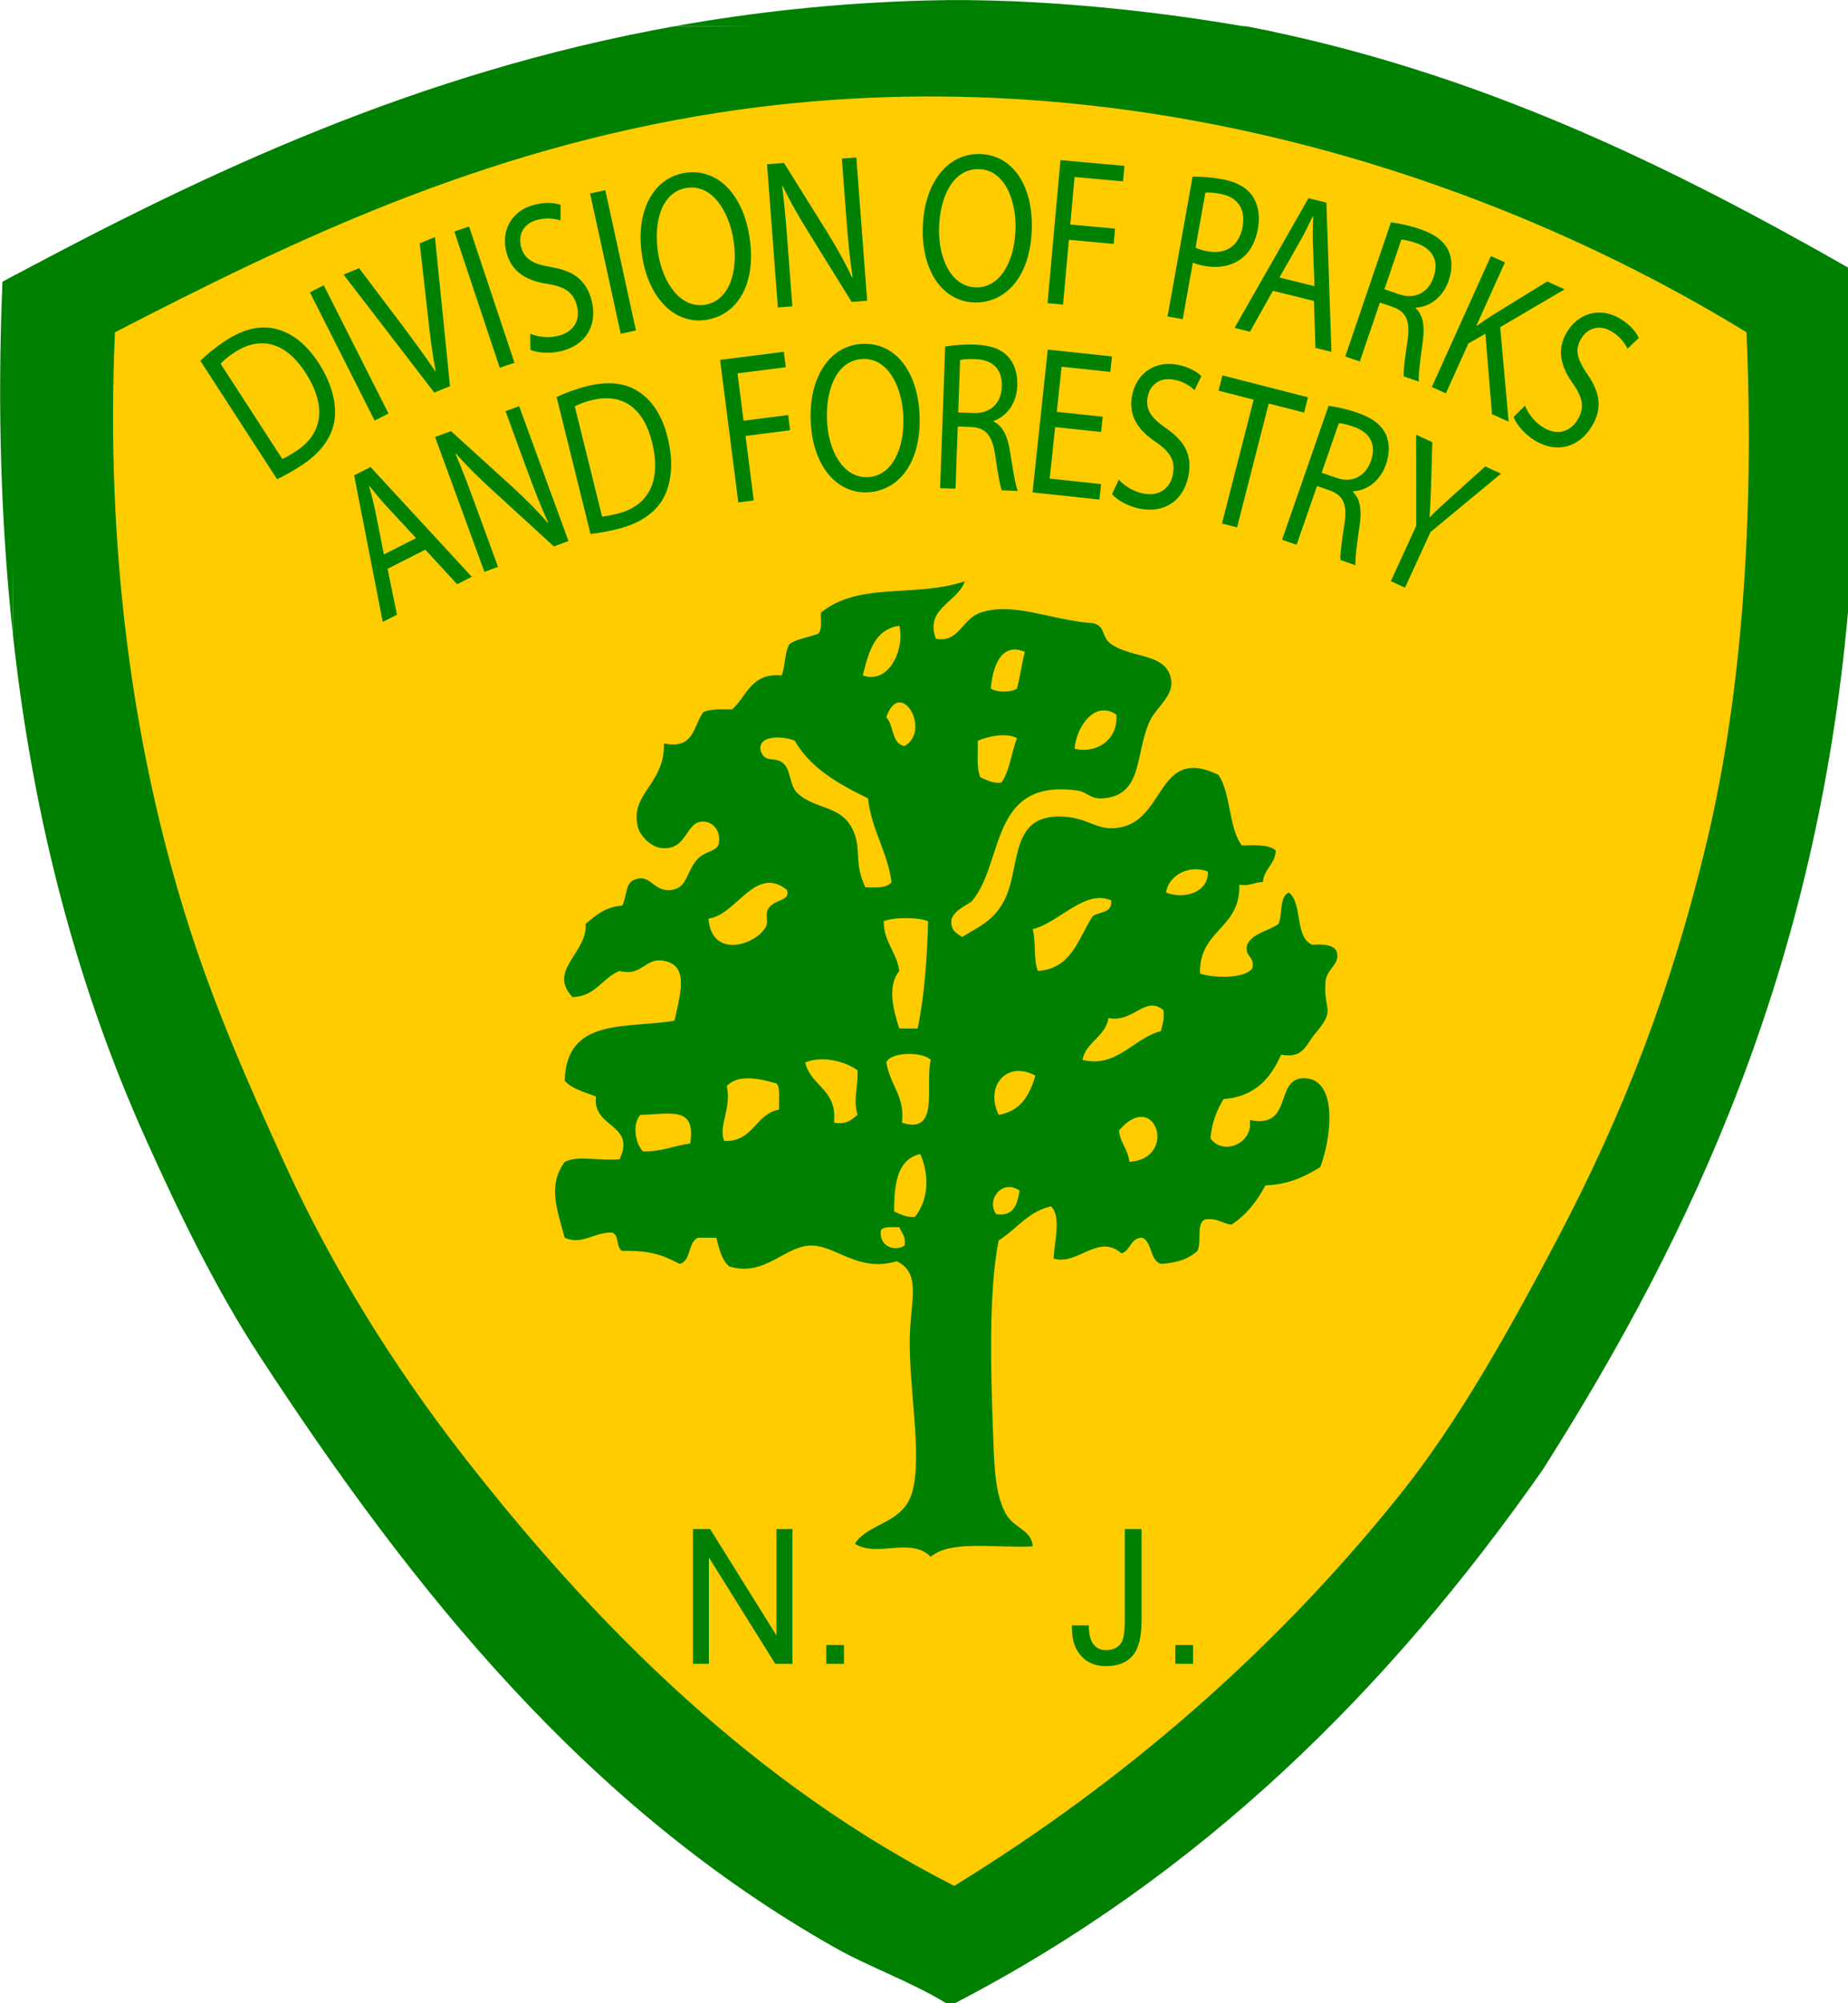 <?xml version="1.0" encoding="UTF-8" standalone="no"?>
<!-- Created with Inkscape (http://www.inkscape.org/) -->
<svg
   xmlns:i="http://ns.adobe.com/AdobeIllustrator/10.0/"
   xmlns:dc="http://purl.org/dc/elements/1.1/"
   xmlns:cc="http://web.resource.org/cc/"
   xmlns:rdf="http://www.w3.org/1999/02/22-rdf-syntax-ns#"
   xmlns:svg="http://www.w3.org/2000/svg"
   xmlns="http://www.w3.org/2000/svg"
   xmlns:xlink="http://www.w3.org/1999/xlink"
   xmlns:sodipodi="http://sodipodi.sourceforge.net/DTD/sodipodi-0.dtd"
   xmlns:inkscape="http://www.inkscape.org/namespaces/inkscape"
   width="303.776"
   height="329.19" viewBox="0 0 524.217 568.074"
   id="svg2212"
   sodipodi:version="0.32"
   inkscape:version="0.45pre1"
   sodipodi:modified="true"
   version="1.0">
  <g
     transform="translate(-139.558,-14.296)">
    <switch
       id="switch4"
       transform="matrix(1.291,0,0,1.291,-63.431,-93.141)">
      
      <g
         id="g8">
        <g
           id="Layer_2">
          <g
             id="XMLID_1_">
            <g
               id="g12">
              <path
                 d="M 367.313,100.534 C 443.505,98.364 500.678,124.517 549.849,152.53 C 549.849,173.568 549.849,194.616 549.849,215.655 C 543.344,291.925 517.668,348.608 486.115,399.296 C 454.049,446.109 414.89,485.678 363.558,512.818 C 363.008,512.818 362.468,512.818 361.927,512.818 C 360.031,512.818 358.144,512.818 356.248,512.818 C 353.66,511.588 351.138,510.348 348.796,508.992 C 297.71,479.516 262.06,434.128 230.591,384.902 C 221.783,371.129 214.349,355.601 207.162,339.27 C 185.611,290.287 175.161,229.839 178.082,157.425 C 230.259,128.822 288.703,102.771 367.313,100.534 z "
                 id="path14"
                 style="fill:#ffcc00"
                 sodipodi:nodetypes="cccccscccccc" />
            </g>
            <g
               id="g16" />
          </g>
        </g>
        <g
           id="Layer_1">
          <g
             id="g19">
            <rect
               x="284.169"
               y="419.107"
               width="160.885"
               height="47.691"
               id="rect21"
               style="fill:none" />
            <path
               d="M 331.359,448.721 L 327.581,448.721 L 312.998,425.349 L 312.998,448.721 L 309.504,448.721 L 309.504,419.108 L 313.264,419.108 L 327.847,442.479 L 327.847,419.108 L 331.36,419.108 L 331.36,448.721 L 331.359,448.721 z "
               id="path23"
               style="fill:#008000" />
            <path
               d="M 342.678,448.721 L 338.785,448.721 L 338.785,444.58 L 342.678,444.58 L 342.678,448.721 z "
               id="path25"
               style="fill:#008000" />
            <path
               d="M 408.062,439.247 C 408.062,442.869 407.404,445.438 406.087,446.953 C 404.77,448.468 402.827,449.225 400.257,449.225 C 397.953,449.225 396.13,448.478 394.788,446.983 C 393.446,445.488 392.775,443.515 392.775,441.064 L 392.775,440.277 L 396.478,440.277 C 396.478,443.885 397.738,445.69 400.256,445.69 C 401.585,445.69 402.605,445.294 403.314,444.499 C 404.023,443.704 404.377,442.021 404.377,439.449 L 404.377,419.107 L 408.061,419.107 L 408.061,439.247 L 408.062,439.247 z "
               id="path27"
               style="fill:#008000" />
            <path
               d="M 419.381,448.721 L 415.488,448.721 L 415.488,444.58 L 419.381,444.58 L 419.381,448.721 z "
               id="path29"
               style="fill:#008000" />
          </g>
          <g
             id="XMLID_3_">
            <g
               id="g32">
              <path
                 d="M 450.79,291.92 C 452.13,294.9 448.73,295.9 448.49,298.81 C 447.94,305.44 450.969,304.68 446.19,310.3 C 444.139,312.72 443.62,315.85 438.719,314.901 C 436.44,320.081 433.009,324.121 426.079,324.661 C 424.629,327.041 423.509,329.751 423.209,333.281 C 426.009,337.251 432.749,334.281 431.829,329.26 C 441.569,331.281 437.109,319.89 443.889,320.071 C 451.179,320.26 449.869,332.89 447.339,339.6 C 444.009,341.63 440.459,343.441 435.279,343.621 C 433.419,347.121 431.069,350.141 427.808,352.241 C 425.748,352.001 424.739,350.711 422.058,351.091 C 419.979,351.881 421.338,356.112 420.338,357.991 C 418.479,359.77 415.748,360.671 412.298,360.861 C 409.848,360.05 410.448,356.191 408.268,355.111 C 405.569,355.09 405.718,357.921 403.678,358.56 C 398.469,354.04 394.098,361.27 388.739,359.71 C 388.849,356.27 390.519,350.56 388.169,348.22 C 383.019,349.401 380.589,353.29 376.679,355.691 C 374.329,367.17 374.969,386.161 375.529,400.501 C 375.739,405.951 376.029,412.121 378.399,416.011 C 380.229,419.011 383.949,419.341 384.139,422.911 C 376.369,423.361 366.179,421.411 361.739,425.201 C 357.289,420.751 349.949,425.471 345.079,422.331 C 348.049,417.641 355.789,418.051 357.719,410.841 C 359.899,402.711 356.899,388.081 357.139,376.942 C 357.319,368.872 359.719,362.912 354.269,360.282 C 345.949,362.732 341.299,357.141 335.889,356.842 C 329.899,356.502 325.519,363.852 317.499,361.432 C 315.799,360.062 315.259,357.552 314.629,355.113 C 313.289,355.113 311.949,355.113 310.609,355.113 C 308.329,356.102 309.169,360.182 306.579,360.863 C 302.419,358.663 299.629,357.903 293.949,357.993 C 292.519,357.312 293.369,354.352 291.649,353.963 C 287.809,353.913 284.999,356.803 281.309,355.113 C 279.579,348.682 277.569,343.613 281.309,338.453 C 284.369,336.943 288.389,338.283 293.369,337.883 C 297.109,330.053 287.259,331.023 288.199,324.093 C 285.709,323.133 282.949,322.453 281.309,320.643 C 281.669,306.583 294.949,309.244 305.439,307.433 C 306.869,300.994 308.699,294.903 302.559,294.213 C 298.909,293.813 298.179,297.753 293.369,296.513 C 289.519,298.023 288.219,302.083 283.029,302.263 C 277.439,296.323 286.419,292.513 285.899,286.173 C 288.099,284.353 290.179,282.413 293.949,282.153 C 294.979,280.313 294.569,277.023 296.819,276.403 C 300.279,275.123 300.789,279.303 304.859,278.703 C 308.389,278.183 307.999,274.513 310.609,271.813 C 312.219,270.143 314.929,270.303 315.199,268.363 C 315.589,265.563 313.849,264.023 312.329,263.763 C 307.729,262.983 308.609,270.143 302.559,269.513 C 300.039,269.253 297.789,266.553 297.389,264.913 C 295.569,257.433 303.259,255.713 303.139,246.533 C 309.739,247.963 309.599,242.653 311.759,239.633 C 313.369,238.953 315.719,239.003 318.079,239.063 C 321.359,236.213 322.219,230.953 328.989,231.593 C 329.799,229.533 329.619,226.473 330.709,224.703 C 332.389,223.503 335.009,223.253 337.029,222.403 C 337.919,221.563 337.539,219.463 337.609,217.803 C 346.049,210.933 358.349,214.573 369.209,210.913 C 367.789,215.483 360.289,216.853 362.889,223.553 C 367.939,224.453 368.639,219.173 372.649,217.803 C 379.959,215.313 388.449,219.563 397.359,220.103 C 400.309,220.803 399.119,223.133 401.379,224.703 C 406.089,227.983 413.789,226.563 414.589,232.743 C 415.029,236.113 411.299,238.703 409.999,241.363 C 406.549,248.413 408.609,257.883 399.659,258.593 C 396.759,258.833 396.179,257.183 393.909,256.873 C 374.649,254.223 377.909,272.493 370.929,281.003 C 370.089,282.023 367.259,282.773 366.329,285.023 C 365.939,287.523 367.369,288.203 368.629,289.043 C 372.619,286.613 374.929,285.733 377.249,282.153 C 382.059,274.733 378.169,261.813 391.039,262.623 C 396.819,262.983 398.439,266.043 403.679,264.913 C 413.36,262.823 411.709,247.003 424.94,253.423 C 427.759,257.493 427.129,265.013 430.11,268.943 C 433.03,268.893 436.099,268.683 437.57,270.083 C 437.36,273.123 435.019,274.043 434.7,276.983 C 432.809,277.003 431.84,277.953 429.53,277.553 C 429.88,287.293 420.62,287.413 420.91,297.093 C 424.019,298.133 430.75,298.233 432.4,295.943 C 433.04,293.193 430.62,293.513 431.25,290.773 C 432.48,288.163 435.93,287.793 438.15,286.173 C 439.099,284.063 438.269,280.173 440.45,279.283 C 443.54,281.743 441.63,289.203 445.62,290.773 C 447.91,290.58 449.86,290.74 450.79,291.92 z M 413.45,279.28 C 417.49,280.89 422.84,279.19 422.639,274.68 C 418.58,273.06 413.96,275.48 413.45,279.28 z M 412.3,309.73 C 412.64,308.349 413.12,307.099 412.87,305.129 C 408.83,301.759 406.26,307.989 400.81,306.849 C 400.05,311.079 395.96,311.969 395.06,316.039 C 402.56,317.94 406.32,311.26 412.3,309.73 z M 405.4,338.45 C 416.17,337.75 411.08,322.179 403.099,331.559 C 403.39,334.33 405.1,335.69 405.4,338.45 z M 393.34,247.68 C 397.89,248.88 402.981,245.9 402.53,240.21 C 397.78,236.92 393.73,242.92 393.34,247.68 z M 397.36,284.45 C 398.86,283.46 401.72,283.83 401.38,281 C 395.51,278.51 389.95,285.94 384.14,287.32 C 384.92,290 384.26,294.1 385.29,296.51 C 392.82,296 394.15,289.28 397.36,284.45 z M 376.68,328.11 C 381.45,327.33 383.51,323.83 384.72,319.49 C 378.25,316.04 373.62,322.04 376.68,328.11 z M 380.7,234.46 C 381.39,231.9 381.73,228.98 382.42,226.42 C 377.13,224.11 375.29,229.94 374.95,234.46 C 376,235.34 379.65,235.34 380.7,234.46 z M 377.25,255.15 C 379.11,252.6 379.45,248.54 380.7,245.38 C 378.34,244.05 374.05,245.05 372.08,245.95 C 372.15,248.76 371.77,252.01 372.65,254 C 374.06,254.51 375.15,255.34 377.25,255.15 z M 381.27,344.77 C 377.56,342.14 373.86,346.621 376.1,349.941 C 380.09,350.49 380.75,347.7 381.27,344.77 z M 355.42,329.83 C 363.86,332.6 360.42,321.58 361.74,316.04 C 360.05,314.24 352.94,314.19 351.97,316.62 C 352.98,322.02 356.08,323.97 355.42,329.83 z M 358.87,309.15 C 360.34,302.009 360.93,293.98 361.16,285.6 C 359.04,284.67 353.52,284.67 351.4,285.6 C 351.46,290.32 354.26,292.31 354.84,296.51 C 352.1,299.78 353.55,305.281 354.84,309.151 C 356.19,309.15 357.53,309.15 358.87,309.15 z M 358.29,350.52 C 361.22,346.781 361.54,341.56 359.44,336.731 C 354.43,337.85 353.67,343.21 353.7,349.371 C 355.1,349.88 356.19,350.71 358.29,350.52 z M 355.99,247.1 C 362,243.66 355.03,231.89 351.97,240.78 C 353.69,242.51 353.06,246.59 355.99,247.1 z M 355.99,356.84 C 356.33,354.77 355.33,354.06 354.84,352.81 C 353.32,352.821 351.56,352.6 350.82,353.39 C 350.2,356.72 353.58,358.38 355.99,356.84 z M 346.8,231.59 C 352.63,233.67 356.09,225.68 354.84,220.68 C 349.32,221.47 348.09,226.56 346.8,231.59 z M 353.12,276.98 C 352.18,270.07 348.74,265.65 347.95,258.59 C 341.51,255.46 335.38,252.02 331.86,245.95 C 329.88,244.95 323.46,244.43 324.4,248.25 C 325.49,251.12 327.64,249.12 329.57,251.12 C 331,252.61 330.73,255.84 332.44,257.44 C 336.65,261.4 342.77,259.82 345.08,266.64 C 346.35,270.4 344.97,273.06 347.38,278.13 C 349.77,278.22 352.17,278.33 353.12,276.98 z M 345.65,328.11 C 344.66,324.57 345.81,322.42 345.65,318.339 C 343.31,316.559 338.07,314.959 334.16,316.619 C 335.39,321.899 341.29,322.509 340.48,329.829 C 343.32,330.37 344.38,329.13 345.65,328.11 z M 326.12,282.72 C 327.73,280.54 330.95,281.25 330.14,278.7 C 323.17,273.16 319.12,284.19 312.9,285.02 C 313.58,293.95 323.39,290.84 325.54,286.75 C 326.15,285.6 325.22,283.94 326.12,282.72 z M 328.42,326.96 C 328.26,325.01 328.86,322.3 327.84,321.22 C 324.81,320.38 319.55,318.92 316.93,321.79 C 318.02,326.83 315.01,330.44 316.35,333.86 C 322.88,334.06 323.11,327.97 328.42,326.96 z M 308.88,334.43 C 310.21,326.08 304.65,328 297.97,328.111 C 296.07,330.111 296.82,334.55 298.54,336.151 C 302.65,336.24 305.31,334.87 308.88,334.43 z "
                 id="path34"
                 style="fill:#008000" />
            </g>
            <g
               id="g36" />
          </g>
          <g
             id="XMLID_2_">
            <g
               id="g39">
              <path
                 d="M 563.39,148.75 C 563.39,171.35 563.39,193.95 563.39,216.55 C 556.531,295.29 529.451,353.81 496.17,406.14 C 462.35,454.47 421.05,495.321 366.91,523.34 C 366.35,523.34 365.79,523.34 365.24,523.34 C 357.68,518.651 348.33,515.38 340.76,511.1 C 286.11,480.231 247.97,432.691 214.3,381.14 C 204.87,366.72 196.92,350.46 189.23,333.35 C 174.61,300.84 164.63,264.391 160.08,222.741 C 160.08,196.451 160.08,170.171 160.08,143.881 C 202.35,121.291 248.75,99.181 305.37,89.001 C 347.29,89.001 389.21,89.001 431.12,89.001 C 482.7,98.951 525.22,120.321 563.39,142.041 C 563.39,144.28 563.39,146.51 563.39,148.75 z M 532.37,267.68 C 539.92,235.82 542.75,197.31 540.99,156.22 C 486.08,122.51 403.99,94.22 315.2,107.96 C 262.85,116.07 221.08,136.3 182.49,156.22 C 180.39,203.45 186.34,246.81 198,284.34 C 204.16,304.16 211.86,321.401 219.83,338.92 C 230.24,361.79 243.9,383.5 258.33,402.12 C 288.55,441.14 323.7,475.559 366.91,497.49 C 404.16,474.63 437.11,446.07 464.58,411.88 C 477.68,395.58 488.96,375.28 499.62,355.01 C 513.89,327.87 524.64,300.32 532.37,267.68 z "
                 id="path41"
                 style="fill:#008000" />
              <path
                 d="M 436.97,90.188 C 395.06,90.188 347.29,89 305.37,89 C 322.75,85.87 341.09,83.87 360.57,83.33 C 385.94,82.62 415.19,85.978 436.97,90.188 z "
                 id="path43"
                 style="fill:#008000"
                 sodipodi:nodetypes="cccc" />
              <path
                 d="M 160.683,143.551 C 160.683,169.841 160.08,196.45 160.08,222.74 C 157.44,198.68 156.62,172.88 157.77,145.11 C 158.54,144.7 159.913,143.961 160.683,143.551 z "
                 id="path45"
                 style="fill:#008000"
                 sodipodi:nodetypes="cccc" />
            </g>
            <g
               id="g47" />
          </g>
          <g
             id="g49">
            <ellipse
               cx="363.559"
               cy="239.266"
               rx="175.01"
               ry="90.21"
               id="ellipse51"
               sodipodi:cx="363.55899"
               sodipodi:cy="239.26601"
               sodipodi:rx="175.00999"
               sodipodi:ry="90.209999"
               style="fill:none" />
            <path
               d="M 201.261,162.477 C 202.762,161.003 204.665,159.436 206.917,157.978 C 210.997,155.336 214.666,154.634 217.965,155.509 C 221.356,156.381 224.484,158.706 227.257,162.988 C 230.057,167.31 231.205,171.586 230.759,175.332 C 230.274,179.16 227.745,182.694 223.469,185.462 C 221.413,186.794 219.672,187.754 218.109,188.487 L 201.261,162.477 z M 219.27,184.056 C 220.064,183.709 221.134,183.072 222.244,182.353 C 228.348,178.401 228.964,172.202 224.332,165.051 C 220.318,158.782 214.81,156.716 208.804,160.605 C 207.335,161.556 206.327,162.432 205.704,163.114 L 219.27,184.056 z "
               id="path53"
               style="fill:#008000" />
            <path
               d="M 228.377,145.892 L 242.6,174.061 L 239.545,175.604 L 225.322,147.435 L 228.377,145.892 z "
               id="path55"
               style="fill:#008000" />
            <path
               d="M 252.657,169.464 L 232.724,143.541 L 236.142,142.138 L 245.822,154.964 C 248.447,158.491 250.804,161.673 252.892,164.813 L 252.964,164.784 C 252.261,161.125 251.721,157.046 251.273,152.777 L 249.455,136.673 L 252.801,135.299 L 256.111,168.046 L 252.657,169.464 z "
               id="path57"
               style="fill:#008000" />
            <path
               d="M 260.306,132.978 L 270.282,162.916 L 267.035,163.999 L 257.059,134.061 L 260.306,132.978 z "
               id="path59"
               style="fill:#008000" />
            <path
               d="M 273.745,156.537 C 275.516,157.267 277.851,157.553 280.102,156.94 C 283.441,156.03 284.814,153.376 283.977,150.304 C 283.213,147.504 281.407,146.2 277.574,145.596 C 272.954,144.914 269.688,142.99 268.531,138.743 C 267.238,134.001 269.542,129.588 274.457,128.249 C 277.009,127.554 279.119,127.755 280.416,128.226 L 280.39,131.678 C 279.442,131.306 277.519,130.907 275.231,131.531 C 271.779,132.472 271.143,135.314 271.71,137.391 C 272.485,140.236 274.406,141.218 278.338,141.892 C 283.157,142.714 285.973,144.616 287.192,149.087 C 288.472,153.784 286.741,158.671 280.775,160.297 C 278.336,160.962 275.426,160.784 273.779,160.068 L 273.745,156.537 z "
               id="path61"
               style="fill:#008000" />
            <path
               d="M 290.231,124.989 L 296.967,155.811 L 293.623,156.541 L 286.887,125.719 L 290.231,124.989 z "
               id="path63"
               style="fill:#008000" />
            <path
               d="M 321.899,135.178 C 323.573,145.862 319.054,152.446 312.446,153.483 C 305.569,154.562 299.797,148.881 298.318,139.446 C 296.767,129.549 300.824,122.278 307.74,121.193 C 314.848,120.078 320.442,125.881 321.899,135.178 z M 301.838,138.798 C 302.889,145.504 306.821,151 312.123,150.169 C 317.425,149.337 319.502,142.993 318.393,135.917 C 317.414,129.673 313.71,123.621 308.139,124.494 C 302.568,125.368 300.773,132 301.838,138.798 z "
               id="path65"
               style="fill:#008000" />
            <path
               d="M 328.148,150.755 L 325.773,119.295 L 329.495,119.014 L 339.033,134.301 C 341.212,137.845 343.012,141.042 344.458,144.172 L 344.571,144.117 C 343.943,139.939 343.577,136.118 343.207,131.217 L 342.213,118.054 L 345.393,117.814 L 347.768,149.274 L 344.356,149.532 L 334.853,134.196 C 332.767,130.833 330.75,127.371 329.213,124.06 L 329.101,124.116 C 329.594,128.069 329.918,131.847 330.314,137.074 L 331.329,150.517 L 328.148,150.755 z "
               id="path67"
               style="fill:#008000" />
            <path
               d="M 383.954,133.335 C 383.7,144.146 378.082,149.819 371.394,149.662 C 364.435,149.498 359.766,142.88 359.991,133.332 C 360.226,123.317 365.512,116.886 372.51,117.051 C 379.703,117.221 384.174,123.929 383.954,133.335 z M 363.57,133.323 C 363.411,140.109 366.301,146.218 371.667,146.344 C 377.032,146.47 380.204,140.598 380.373,133.438 C 380.52,127.12 377.953,120.504 372.315,120.372 C 366.677,120.24 363.731,126.444 363.57,133.323 z "
               id="path69"
               style="fill:#008000" />
            <path
               d="M 390.245,118.392 L 404.303,119.66 L 403.994,123.064 L 393.345,122.103 L 392.402,132.548 L 402.238,133.436 L 401.935,136.793 L 392.098,135.905 L 390.814,150.127 L 387.406,149.82 L 390.245,118.392 z "
               id="path71"
               style="fill:#008000" />
            <path
               d="M 419.277,122.043 C 420.943,122.009 423.099,122.11 425.779,122.591 C 429.072,123.181 431.318,124.535 432.552,126.469 C 433.665,128.191 434.142,130.607 433.646,133.372 C 433.144,136.183 432.058,138.271 430.466,139.651 C 428.263,141.586 425.224,142.23 421.97,141.647 C 420.974,141.468 420.064,141.257 419.339,140.89 L 417.11,153.332 L 413.778,152.735 L 419.277,122.043 z M 419.926,137.617 C 420.612,137.978 421.514,138.235 422.625,138.434 C 426.645,139.155 429.523,137.198 430.275,133.005 C 431.017,128.858 428.921,126.437 425.285,125.785 C 423.83,125.524 422.695,125.463 422.088,125.544 L 419.926,137.617 z "
               id="path73"
               style="fill:#008000" />
            <path
               d="M 436.916,147.104 L 431.893,156.088 L 428.495,155.249 L 444.747,126.756 L 448.675,127.725 L 449.788,160.507 L 446.276,159.64 L 445.938,149.332 L 436.916,147.104 z M 446.061,146.083 L 445.709,136.64 C 445.637,134.5 445.709,132.589 445.77,130.723 L 445.694,130.704 C 444.88,132.384 444.03,134.2 443.042,135.933 L 438.36,144.182 L 446.061,146.083 z "
               id="path75"
               style="fill:#008000" />
            <path
               d="M 462.861,132.065 C 464.599,132.263 467.047,132.799 469.218,133.54 C 472.64,134.707 474.613,136.269 475.564,138.423 C 476.326,140.166 476.369,142.456 475.568,144.804 C 474.24,148.703 471.289,150.616 468.351,150.801 L 468.304,150.934 C 469.909,152.372 470.327,154.887 469.859,158.19 C 469.252,162.631 468.859,165.712 468.982,167.04 L 465.669,165.911 C 465.565,164.887 465.874,162.173 466.48,158.225 C 467.146,153.853 466.314,151.838 463.451,150.714 L 460.433,149.686 L 456.027,162.625 L 452.824,161.534 L 462.861,132.065 z M 461.43,146.761 L 464.705,147.877 C 468.127,149.044 471.068,147.523 472.23,144.111 C 473.543,140.256 471.798,137.782 468.412,136.628 C 466.867,136.101 465.754,135.87 465.142,135.859 L 461.43,146.761 z "
               id="path77"
               style="fill:#008000" />
            <path
               d="M 484.824,139.47 L 487.908,140.861 L 481.65,154.732 L 481.755,154.78 C 482.894,153.958 483.995,153.221 485.021,152.554 L 497.195,145.051 L 501.023,146.778 L 486.867,155.082 L 488.719,175.847 L 485.067,174.2 L 483.608,156.539 L 479.879,158.658 L 474.93,169.626 L 471.846,168.235 L 484.824,139.47 z "
               id="path79"
               style="fill:#008000" />
            <path
               d="M 492.318,172.333 C 493.025,174.114 494.443,175.992 496.449,177.185 C 499.424,178.955 502.287,178.097 503.914,175.361 C 505.396,172.866 505.078,170.661 502.85,167.484 C 500.129,163.688 499.245,160.002 501.493,156.219 C 504.007,151.994 508.78,150.586 513.161,153.19 C 515.434,154.542 516.757,156.2 517.319,157.46 L 514.817,159.84 C 514.426,158.9 513.376,157.24 511.337,156.027 C 508.261,154.198 505.776,155.715 504.675,157.566 C 503.167,160.101 503.796,162.164 506.044,165.462 C 508.804,169.499 509.394,172.845 507.024,176.829 C 504.536,181.014 499.817,183.164 494.503,180.003 C 492.329,178.711 490.435,176.494 489.804,174.813 L 492.318,172.333 z "
               id="path81"
               style="fill:#008000" />
          </g>
          <g
             id="g83">
            <ellipse
               cx="361.16"
               cy="300"
               rx="175.01"
               ry="109.459"
               id="ellipse85"
               sodipodi:cx="361.16"
               sodipodi:cy="300"
               sodipodi:rx="175.00999"
               sodipodi:ry="109.459"
               style="fill:none" />
            <path
               d="M 242.398,208.17 L 244.457,218.254 L 241.335,219.836 L 235.047,187.645 L 238.654,185.817 L 260.895,209.922 L 257.669,211.557 L 250.685,203.969 L 242.398,208.17 z M 248.658,201.428 L 242.229,194.504 C 240.777,192.93 239.584,191.436 238.412,189.983 L 238.343,190.018 C 238.822,191.823 239.364,193.752 239.746,195.711 L 241.584,205.015 L 248.658,201.428 z "
               id="path87"
               style="fill:#008000" />
            <path
               d="M 263.667,208.838 L 252.827,179.208 L 256.333,177.925 L 269.667,190.042 C 272.727,192.86 275.329,195.447 277.571,198.065 L 277.665,197.981 C 275.925,194.131 274.534,190.554 272.845,185.938 L 268.31,173.541 L 271.304,172.445 L 282.144,202.074 L 278.931,203.25 L 265.617,191.076 C 262.695,188.408 259.813,185.624 257.434,182.856 L 257.34,182.94 C 258.89,186.61 260.229,190.157 262.03,195.081 L 266.662,207.742 L 263.667,208.838 z "
               id="path89"
               style="fill:#008000" />
            <path
               d="M 279.532,170.435 C 281.431,169.53 283.742,168.668 286.347,168.023 C 291.066,166.854 294.763,167.384 297.598,169.286 C 300.521,171.215 302.72,174.432 303.948,179.385 C 305.186,184.384 304.879,188.801 303.236,192.198 C 301.53,195.659 297.987,198.177 293.042,199.403 C 290.663,199.992 288.704,200.333 286.987,200.517 L 279.532,170.435 z M 289.528,196.703 C 290.392,196.634 291.611,196.38 292.895,196.062 C 299.954,194.313 302.558,188.651 300.508,180.381 C 298.755,173.147 294.221,169.399 287.275,171.12 C 285.576,171.541 284.337,172.041 283.526,172.483 L 289.528,196.703 z "
               id="path91"
               style="fill:#008000" />
            <path
               d="M 315.457,162.28 L 329.459,160.491 L 329.893,163.882 L 319.286,165.237 L 320.615,175.641 L 330.413,174.389 L 330.841,177.733 L 321.043,178.985 L 322.853,193.152 L 319.458,193.586 L 315.457,162.28 z "
               id="path93"
               style="fill:#008000" />
            <path
               d="M 359.278,174.198 C 359.779,185.001 354.57,191.054 347.887,191.365 C 340.933,191.687 335.815,185.409 335.372,175.869 C 334.909,165.861 339.733,159.076 346.726,158.751 C 353.914,158.417 358.843,164.797 359.278,174.198 z M 338.943,175.609 C 339.257,182.39 342.567,188.283 347.928,188.035 C 353.288,187.786 356.044,181.706 355.712,174.551 C 355.42,168.238 352.397,161.816 346.764,162.077 C 341.132,162.337 338.625,168.734 338.943,175.609 z "
               id="path95"
               style="fill:#008000" />
            <path
               d="M 364.918,159.342 C 366.641,159.029 369.139,158.837 371.432,158.919 C 375.046,159.048 377.386,159.975 378.918,161.763 C 380.149,163.212 380.85,165.392 380.761,167.871 C 380.614,171.988 378.338,174.67 375.577,175.696 L 375.572,175.836 C 377.523,176.749 378.647,179.038 379.152,182.335 C 379.849,186.763 380.362,189.827 380.862,191.063 L 377.365,190.938 C 376.97,189.987 376.483,187.299 375.925,183.345 C 375.304,178.966 373.925,177.278 370.86,177.027 L 367.673,176.913 L 367.183,190.574 L 363.802,190.453 L 364.918,159.342 z M 367.783,173.826 L 371.242,173.95 C 374.856,174.079 377.235,171.775 377.364,168.173 C 377.51,164.103 375.126,162.237 371.551,162.11 C 369.918,162.051 368.786,162.152 368.197,162.318 L 367.783,173.826 z "
               id="path97"
               style="fill:#008000" />
            <path
               d="M 399.173,178.119 L 389.081,177.044 L 387.876,188.357 L 399.167,189.56 L 398.805,192.958 L 384.113,191.393 L 387.455,160.015 L 401.568,161.519 L 401.206,164.917 L 390.496,163.776 L 389.439,173.692 L 399.531,174.767 L 399.173,178.119 z "
               id="path99"
               style="fill:#008000" />
            <path
               d="M 403.056,188.581 C 404.344,189.999 406.332,191.256 408.629,191.664 C 412.036,192.27 414.412,190.457 414.969,187.323 C 415.478,184.465 414.403,182.514 411.198,180.327 C 407.314,177.735 405.186,174.598 405.956,170.265 C 406.816,165.425 410.787,162.421 415.802,163.313 C 418.406,163.775 420.227,164.86 421.198,165.841 L 419.698,168.95 C 419.001,168.208 417.433,167.026 415.097,166.611 C 411.576,165.985 409.784,168.282 409.408,170.403 C 408.892,173.307 410.208,175.015 413.473,177.307 C 417.477,180.111 419.208,183.035 418.397,187.598 C 417.544,192.392 413.889,196.07 407.802,194.988 C 405.314,194.546 402.759,193.14 401.577,191.789 L 403.056,188.581 z "
               id="path101"
               style="fill:#008000" />
            <path
               d="M 432.697,171.016 L 424.974,169.039 L 425.833,165.683 L 444.632,170.496 L 443.773,173.851 L 436.012,171.865 L 429.045,199.074 L 425.73,198.225 L 432.697,171.016 z "
               id="path103"
               style="fill:#008000" />
            <path
               d="M 449.157,172.379 C 450.895,172.587 453.339,173.138 455.506,173.89 C 458.921,175.077 460.885,176.651 461.822,178.81 C 462.573,180.558 462.601,182.847 461.787,185.19 C 460.434,189.081 457.472,190.976 454.531,191.144 L 454.485,191.277 C 456.082,192.724 456.483,195.241 455.995,198.541 C 455.358,202.978 454.947,206.057 455.062,207.385 L 451.756,206.237 C 451.659,205.213 451.985,202.501 452.613,198.556 C 453.308,194.188 452.487,192.169 449.632,191.028 L 446.62,189.982 L 442.133,202.894 L 438.938,201.784 L 449.157,172.379 z M 447.635,187.065 L 450.904,188.2 C 454.32,189.387 457.271,187.884 458.454,184.479 C 459.791,180.632 458.061,178.148 454.682,176.974 C 453.14,176.438 452.029,176.201 451.416,176.187 L 447.635,187.065 z "
               id="path105"
               style="fill:#008000" />
            <path
               d="M 462.844,210.894 L 468.416,198.719 L 468.411,178.736 L 471.946,180.355 L 471.68,189.812 C 471.571,192.388 471.514,194.473 471.34,196.814 L 471.411,196.847 C 472.904,195.265 474.61,193.781 476.523,192.03 L 483.577,185.682 L 487.042,187.268 L 471.546,200.101 L 465.954,212.319 L 462.844,210.894 z "
               id="path107"
               style="fill:#008000" />
          </g>
        </g>
      </g>
    </switch>
  </g>
</svg>
